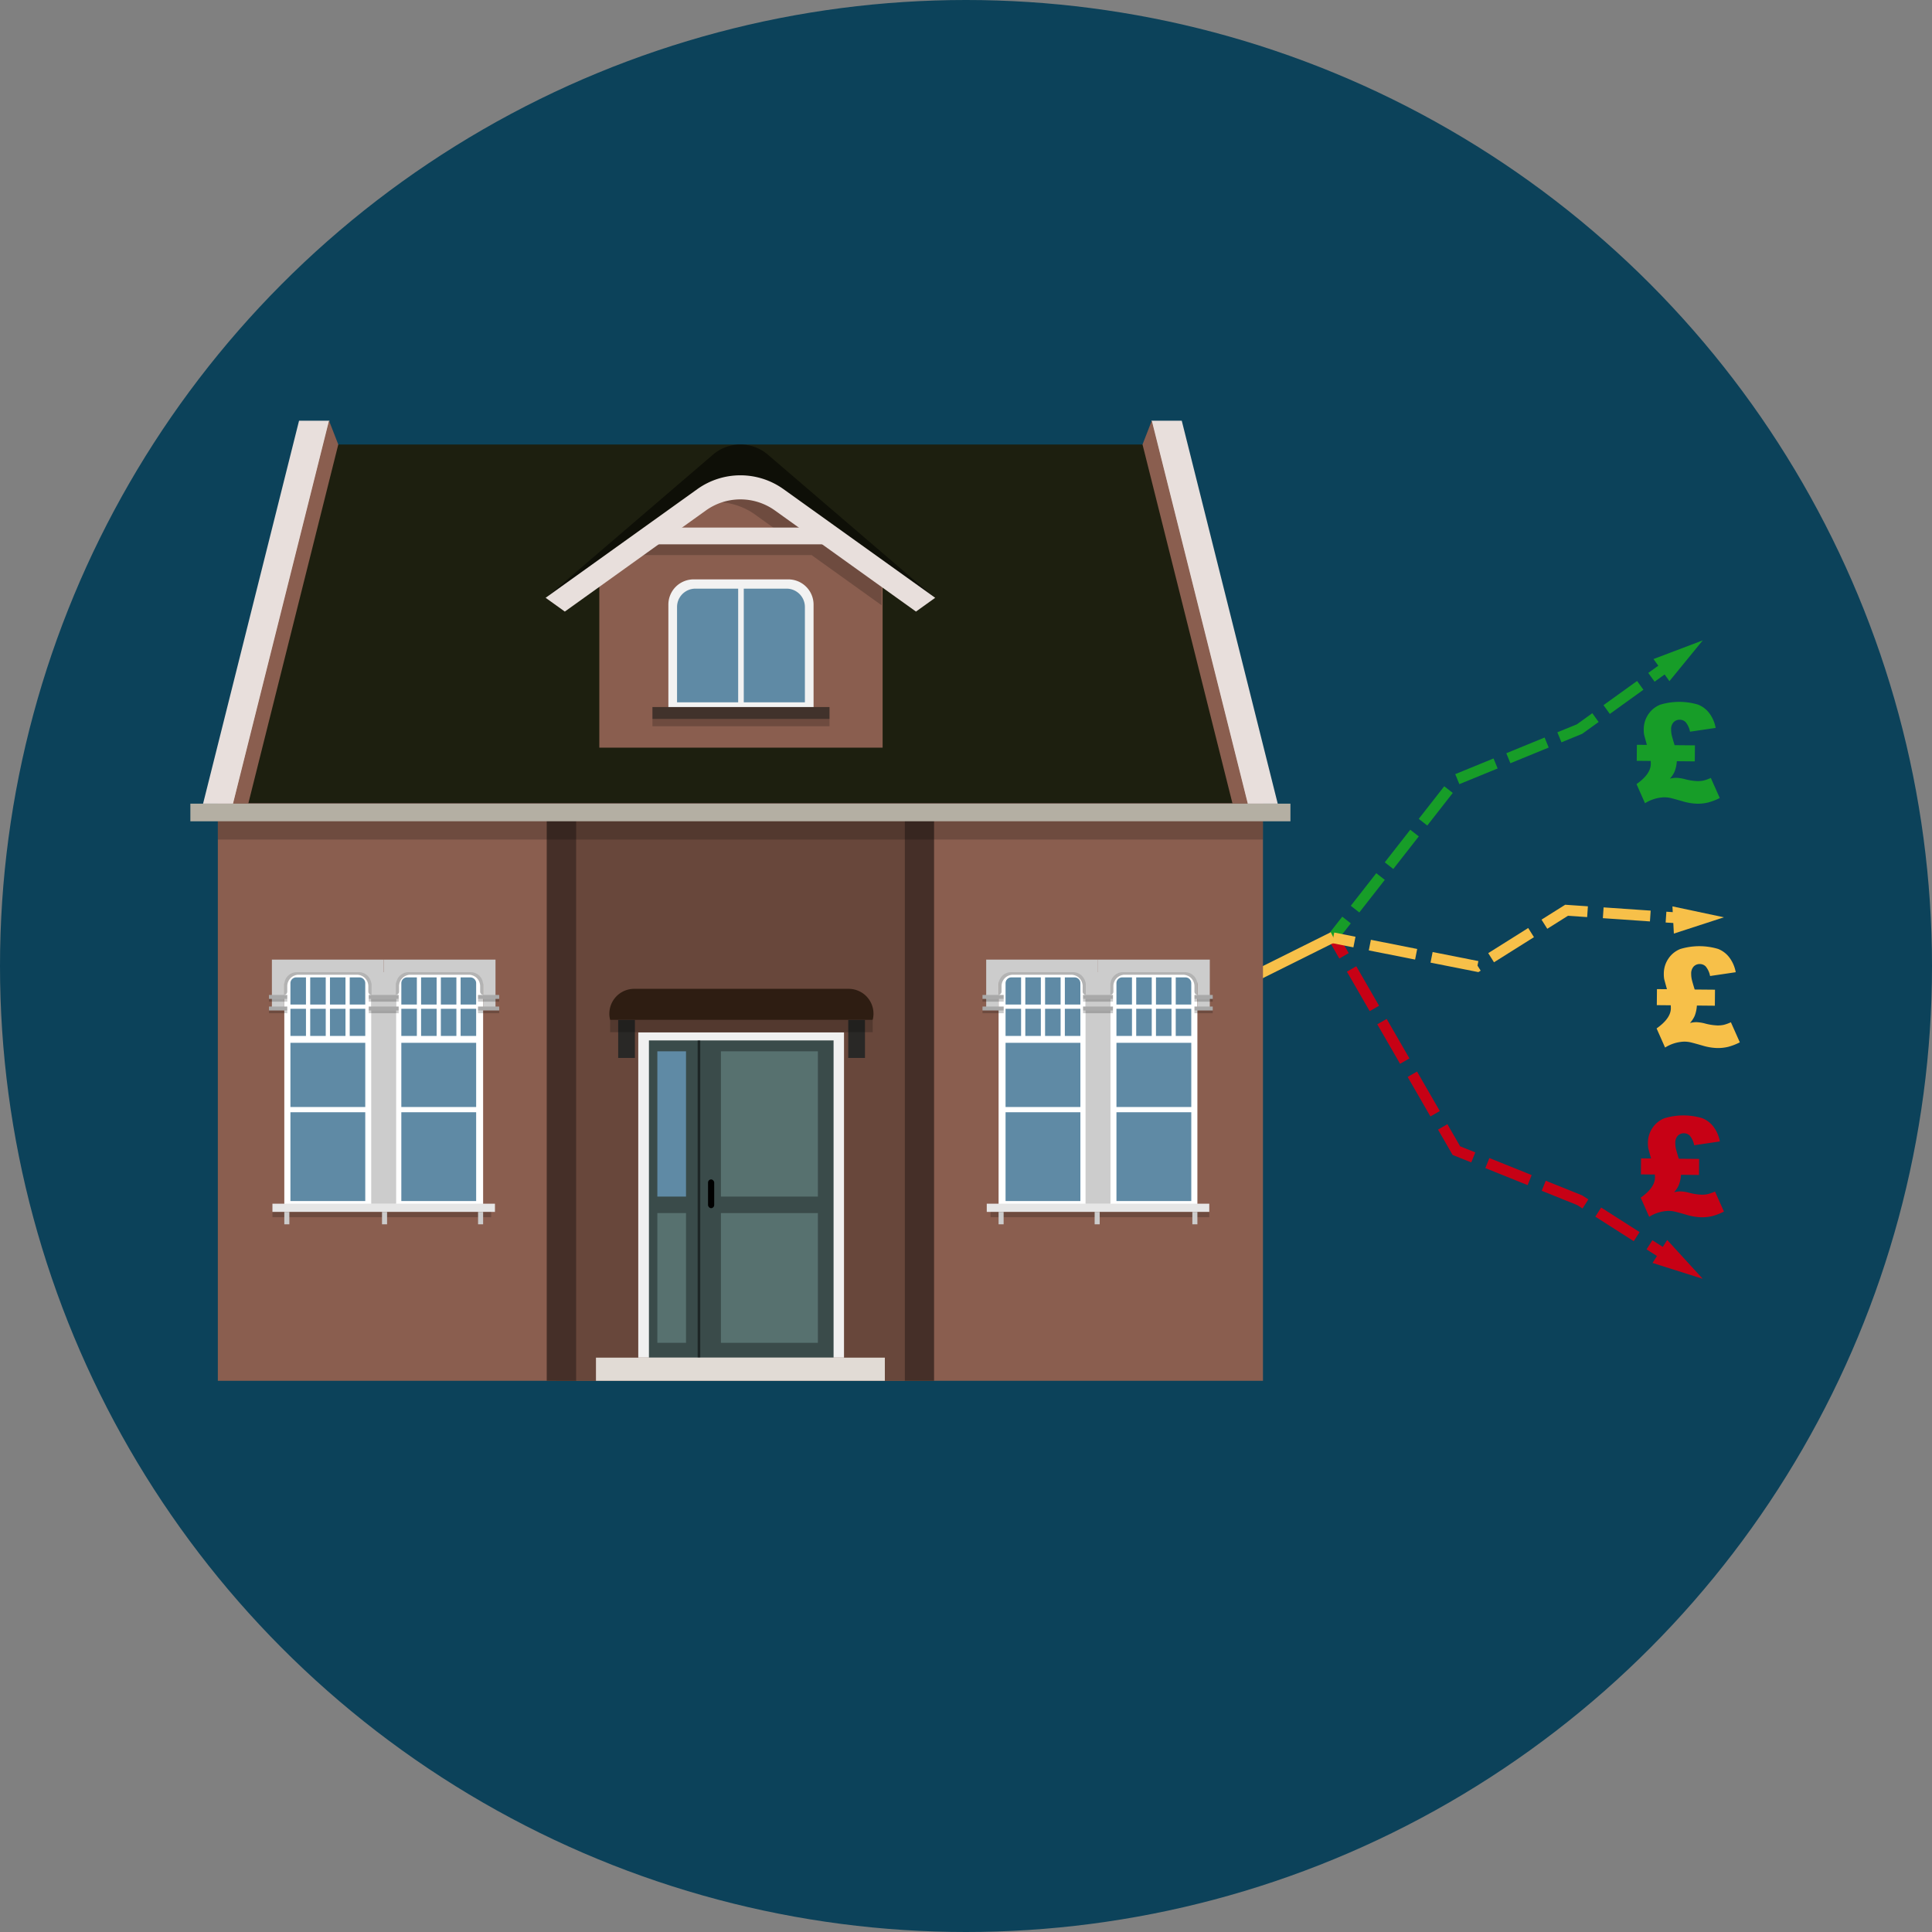 <?xml version="1.0" encoding="UTF-8"?>
<svg xmlns="http://www.w3.org/2000/svg" width="160" height="160" viewBox="0 0 160 160">
  <rect x="0" y="0" width="160" height="160" fill="#808080" stroke="none"/>
  <defs>
    <style>.cls-1{fill:#0c425a;}.cls-2,.cls-3,.cls-5,.cls-6,.cls-8,.cls-9{fill:none;stroke-miterlimit:10;stroke-width:0.896px;}.cls-2,.cls-3{stroke:#179d28;}.cls-3{stroke-dasharray:3.427 1.142;}.cls-4{fill:#179d28;}.cls-5,.cls-6{stroke:#c70115;}.cls-6{stroke-dasharray:3.775 1.258;}.cls-7{fill:#c70115;}.cls-8,.cls-9{stroke:#f7c049;}.cls-9{stroke-dasharray:3.909 1.303;}.cls-10{fill:#f7c049;}.cls-11,.cls-19{fill:#8a5e4f;}.cls-12{fill:#1d1f0f;}.cls-12,.cls-14,.cls-16,.cls-18,.cls-19,.cls-20,.cls-21,.cls-23,.cls-29,.cls-33,.cls-37,.cls-38{fill-rule:evenodd;}.cls-13{fill:#68473b;}.cls-14{fill:#452f28;}.cls-15,.cls-21{fill:#e8dfdc;}.cls-16{fill:#b4afa3;}.cls-17,.cls-20{opacity:0.2;}.cls-18{fill:#0e0f07;}.cls-22{fill:#f2f2f2;}.cls-23,.cls-30{fill:#5f8aa5;}.cls-24{fill:#41322b;}.cls-25{fill:#f0f0f0;}.cls-26{fill:#3a4b4a;}.cls-27{fill:#57716f;}.cls-28{opacity:0.5;}.cls-29{fill:#e1dbd5;}.cls-31{fill:#2e1d12;}.cls-32{fill:#292826;}.cls-33{fill:#fff;}.cls-34{fill:#e6e6e6;}.cls-35,.cls-37{isolation:isolate;}.cls-35{opacity:0.2;}.cls-36,.cls-38{fill:#ccc;}.cls-37{opacity:0.3;}.cls-39{fill:#a9a9a9;}</style>
  </defs>
  <g id="Layer_1" data-name="Layer 1">
    <circle class="cls-1" cx="80" cy="80" r="80"></circle>
    <line class="cls-2" x1="138.22" y1="55.044" x2="136.765" y2="56.092"></line>
    <polyline class="cls-3" points="135.838 56.759 130.812 60.377 120.611 64.557 111.866 75.742"></polyline>
    <line class="cls-2" x1="111.514" y1="76.192" x2="110.41" y2="77.604"></line>
    <polygon class="cls-4" points="136.936 54.578 141.013 53.034 138.255 56.41 136.936 54.578"></polygon>
    <line class="cls-5" x1="138.113" y1="104.055" x2="136.602" y2="103.09"></line>
    <polyline class="cls-6" points="135.541 102.413 130.812 99.393 120.611 95.289 111.62 79.701"></polyline>
    <line class="cls-5" x1="111.306" y1="79.156" x2="110.41" y2="77.604"></line>
    <polygon class="cls-7" points="138.071 102.69 141.013 105.907 136.856 104.592 138.071 102.69"></polygon>
    <polyline class="cls-8" points="110.41 77.604 100.209 82.683 90.008 78.293 79.807 79.993"></polyline>
    <path class="cls-7" d="M139.031,95.963l1.683.015-.012,1.327-1.489-.014a2.839,2.839,0,0,1-.18.848,2.162,2.162,0,0,1-.394.596,2.415,2.415,0,0,1,.534-.068,3.272,3.272,0,0,1,.738.118,4.659,4.659,0,0,0,.993.153,2.344,2.344,0,0,0,.531-.048,3.371,3.371,0,0,0,.594-.214l.74,1.662a4.831,4.831,0,0,1-.97.374,3.615,3.615,0,0,1-.895.097,4.594,4.594,0,0,1-1.192-.194q-.881-.253-1.092-.293a2.528,2.528,0,0,0-.455-.043,3.196,3.196,0,0,0-1.587.491l-.702-1.584q1.174-.828,1.182-1.667,0-.044-.009-.25l-1.155-.011.012-1.328.828.008q-.204-.735-.231-.852a2.409,2.409,0,0,1-.029-.439,2.19,2.19,0,0,1,.381-1.243,2.126,2.126,0,0,1,.979-.794,5.433,5.433,0,0,1,3.139-.007,2.158,2.158,0,0,1,.938.72,2.866,2.866,0,0,1,.519,1.207l-2.125.314a1.746,1.746,0,0,0-.362-.792.676.676,0,0,0-.473-.199.686.686,0,0,0-.524.206.838.838,0,0,0-.205.598,1.994,1.994,0,0,0,.035.398Q138.81,95.25,139.031,95.963Z"></path>
    <path class="cls-4" d="M138.684,61.712l1.683.015-.012,1.327-1.488-.014a2.836,2.836,0,0,1-.18.848,2.161,2.161,0,0,1-.394.596,2.414,2.414,0,0,1,.534-.068,3.272,3.272,0,0,1,.738.118,4.659,4.659,0,0,0,.993.153,2.341,2.341,0,0,0,.531-.048,3.366,3.366,0,0,0,.594-.214l.74,1.662a4.833,4.833,0,0,1-.97.374,3.619,3.619,0,0,1-.895.098,4.598,4.598,0,0,1-1.192-.194q-.881-.253-1.092-.293a2.528,2.528,0,0,0-.455-.043,3.197,3.197,0,0,0-1.587.491l-.702-1.584q1.174-.828,1.182-1.667c0-.029-.003-.113-.009-.25l-1.155-.011.012-1.327.828.008q-.204-.735-.231-.852a2.43,2.43,0,0,1-.029-.439,2.193,2.193,0,0,1,.381-1.243,2.125,2.125,0,0,1,.98-.794,5.432,5.432,0,0,1,3.138-.007,2.158,2.158,0,0,1,.938.72,2.87,2.87,0,0,1,.519,1.208l-2.125.314a1.749,1.749,0,0,0-.362-.792.676.676,0,0,0-.473-.199.686.686,0,0,0-.524.206.838.838,0,0,0-.205.598,1.98,1.98,0,0,0,.035.398Q138.463,60.998,138.684,61.712Z"></path>
    <line class="cls-8" x1="139.76" y1="76.074" x2="137.971" y2="75.951"></line>
    <polyline class="cls-9" points="136.672 75.861 129.738 75.384 122.346 80.032 112.808 78.143"></polyline>
    <line class="cls-8" x1="112.169" y1="78.016" x2="110.41" y2="77.668"></line>
    <polygon class="cls-10" points="138.504 75.062 142.768 75.967 138.622 77.316 138.504 75.062"></polygon>
    <path class="cls-10" d="M140.346,81.947l1.683.015-.012,1.327-1.488-.014a2.834,2.834,0,0,1-.18.848,2.163,2.163,0,0,1-.394.596,2.414,2.414,0,0,1,.534-.068,3.278,3.278,0,0,1,.738.118,4.659,4.659,0,0,0,.993.153,2.341,2.341,0,0,0,.531-.048,3.358,3.358,0,0,0,.594-.214l.74,1.662a4.831,4.831,0,0,1-.97.374,3.619,3.619,0,0,1-.895.098,4.594,4.594,0,0,1-1.192-.194q-.881-.253-1.092-.294a2.537,2.537,0,0,0-.455-.043,3.196,3.196,0,0,0-1.587.491l-.702-1.584q1.174-.828,1.182-1.667c0-.029-.003-.113-.009-.25l-1.155-.011.012-1.327.828.007q-.205-.735-.231-.852a2.43,2.43,0,0,1-.029-.439,2.193,2.193,0,0,1,.381-1.243,2.125,2.125,0,0,1,.98-.794,5.433,5.433,0,0,1,3.138-.007,2.158,2.158,0,0,1,.938.72,2.87,2.87,0,0,1,.519,1.208l-2.125.314a1.748,1.748,0,0,0-.362-.792.676.676,0,0,0-.473-.199.686.686,0,0,0-.524.206.838.838,0,0,0-.205.598,1.972,1.972,0,0,0,.035.398Q140.125,81.234,140.346,81.947Z"></path>
    <rect class="cls-11" x="18.04" y="66.51" width="86.554" height="47.842"></rect>
    <polygon class="cls-12" points="96.862 36.811 25.772 36.811 18.04 66.51 104.594 66.51 96.862 36.811"></polygon>
    <rect class="cls-13" x="46.048" y="67.285" width="28.873" height="47.067" transform="translate(120.968 181.638) rotate(180)"></rect>
    <polygon class="cls-14" points="47.714 67.285 45.278 67.285 45.278 114.352 47.714 114.352 47.714 100.499 47.714 67.285 47.714 67.285"></polygon>
    <polygon class="cls-14" points="77.356 67.285 74.921 67.285 74.921 114.352 77.356 114.352 77.356 100.499 77.356 67.285 77.356 67.285"></polygon>
    <polygon class="cls-15" points="95.348 34.841 97.868 34.841 105.816 66.555 103.296 66.555 95.348 34.841"></polygon>
    <polygon class="cls-11" points="94.619 36.811 95.385 34.841 103.333 66.555 102.073 66.555 94.619 36.811"></polygon>
    <polygon class="cls-15" points="27.286 34.841 24.766 34.841 16.818 66.555 19.338 66.555 27.286 34.841"></polygon>
    <polygon class="cls-11" points="28.015 36.811 27.249 34.841 19.301 66.555 20.561 66.555 28.015 36.811"></polygon>
    <polygon class="cls-16" points="106.869 66.555 106.869 68.016 15.765 68.016 15.765 66.555 32.989 66.555 106.869 66.555 106.869 66.555"></polygon>
    <rect class="cls-17" x="18.04" y="68.016" width="86.554" height="1.513"></rect>
    <path class="cls-18" d="M61.317,40.528,45.331,49.415,59.043,37.653a3.493,3.493,0,0,1,4.548,0L77.303,49.415Z"></path>
    <path class="cls-19" d="M73.095,61.918H49.633V47.086l8.833-6.079a5.105,5.105,0,0,1,5.727-.042l8.902,5.937Z"></path>
    <path class="cls-20" d="M73.009,47.691l-2.399-1.719h0l0,0-9.356-6.423S56.565,41.939,58.725,41.6a5.638,5.638,0,0,1,3.985,1.143l2.47,1.77c-4.21-.002-11.501-.004-11.68.002L51.97,45.971H67.213l5.796,4.154Z"></path>
    <path class="cls-21" d="M77.448,49.507,64.887,40.51a6.131,6.131,0,0,0-7.141,0l-12.56,8.997,1.591,1.141,11.68-8.372a4.909,4.909,0,0,1,5.72,0l11.68,8.372Z"></path>
    <rect class="cls-15" x="54.379" y="43.691" width="14.292" height="1.388"></rect>
    <path class="cls-22" d="M55.352,47.983H67.376a0,0,0,0,1,0,0V56.96a2.089,2.089,0,0,1-2.089,2.089H57.441A2.089,2.089,0,0,1,55.352,56.96V47.983a0,0,0,0,1,0,0Z" transform="translate(122.728 107.031) rotate(-180)"></path>
    <path class="cls-23" d="M65.138,48.749H61.596v9.414h5.062V50.269A1.52,1.52,0,0,0,65.138,48.749Z"></path>
    <path class="cls-23" d="M61.132,48.749H57.59a1.52,1.52,0,0,0-1.52,1.52v7.894h5.062Z"></path>
    <rect class="cls-24" x="54.031" y="58.555" width="14.665" height="0.988" transform="translate(122.728 118.097) rotate(-180)"></rect>
    <rect class="cls-17" x="54.031" y="59.543" width="14.665" height="0.6" transform="translate(122.728 119.686) rotate(-180)"></rect>
    <rect class="cls-25" x="52.86" y="85.5" width="17.038" height="26.934" transform="translate(122.757 197.935) rotate(-180)"></rect>
    <g id="Symbol_9_0_Layer2_0_MEMBER_8_MEMBER_12_MEMBER_0_FILL" data-name="Symbol 9 0 Layer2 0 MEMBER 8 MEMBER 12 MEMBER 0 FILL">
      <path class="cls-26" d="M69.033,86.163H53.742v26.272H69.033Z"></path>
    </g>
    <g id="Symbol_9_0_Layer2_0_MEMBER_8_MEMBER_12_MEMBER_2_MEMBER_1_FILL" data-name="Symbol 9 0 Layer2 0 MEMBER 8 MEMBER 12 MEMBER 2 MEMBER 1 FILL">
      <path class="cls-27" d="M67.733,111.207V100.461H59.704v10.745Z"></path>
    </g>
    <g id="Symbol_9_0_Layer2_0_MEMBER_8_MEMBER_12_MEMBER_2_MEMBER_1_FILL-2" data-name="Symbol 9 0 Layer2 0 MEMBER 8 MEMBER 12 MEMBER 2 MEMBER 1 FILL">
      <path class="cls-27" d="M67.733,99.096V87.065H59.704V99.096Z"></path>
    </g>
    <g class="cls-28">
      <g id="Symbol_9_0_Layer2_0_MEMBER_8_MEMBER_12_MEMBER_2_MEMBER_1_FILL-3" data-name="Symbol 9 0 Layer2 0 MEMBER 8 MEMBER 12 MEMBER 2 MEMBER 1 FILL">
        <path d="M57.993,112.435V86.163h-.216v26.272Z"></path>
      </g>
    </g>
    <polygon class="cls-29" points="49.355 114.352 49.355 112.435 73.279 112.435 73.279 114.352 49.355 114.352 49.355 114.352"></polygon>
    <rect x="58.636" y="97.675" width="0.51" height="2.381" rx="0.255" transform="translate(117.783 197.731) rotate(-180)"></rect>
    <g id="Symbol_9_0_Layer2_0_MEMBER_8_MEMBER_12_MEMBER_2_MEMBER_1_FILL-4" data-name="Symbol 9 0 Layer2 0 MEMBER 8 MEMBER 12 MEMBER 2 MEMBER 1 FILL">
      <path class="cls-27" d="M54.439,111.206V100.461h2.374v10.745Z"></path>
    </g>
    <g id="Symbol_9_0_Layer2_0_MEMBER_8_MEMBER_12_MEMBER_2_MEMBER_1_FILL-5" data-name="Symbol 9 0 Layer2 0 MEMBER 8 MEMBER 12 MEMBER 2 MEMBER 1 FILL">
      <path class="cls-30" d="M54.439,99.096V87.065h2.374V99.096Z"></path>
    </g>
    <path class="cls-31" d="M52.521,81.891h17.76a2.058,2.058,0,0,1,1.992,2.572H50.529A2.058,2.058,0,0,1,52.521,81.891Z"></path>
    <rect class="cls-32" x="70.247" y="84.463" width="1.386" height="3.15" transform="translate(141.881 172.077) rotate(-180)"></rect>
    <rect class="cls-32" x="51.194" y="84.463" width="1.386" height="3.15" transform="translate(103.775 172.077) rotate(-180)"></rect>
    <rect class="cls-17" x="50.529" y="84.463" width="21.744" height="1.019" transform="translate(122.802 169.946) rotate(-180)"></rect>
    <polygon class="cls-33" points="23.545 80.512 40.01 80.512 40.01 99.94 23.545 99.94 23.545 80.512 23.545 80.512"></polygon>
    <path class="cls-23" d="M24.531,80.943h.808V83.192H24.052V81.421a.478.478,0,0,1,.478-.478Z"></path>
    <path class="cls-23" d="M28.963,80.943h.805a.481.481,0,0,1,.481.481h0V83.192H28.963Z"></path>
    <path class="cls-23" d="M33.714,80.943h.808V83.192H33.236V81.421A.478.478,0,0,1,33.714,80.943Z"></path>
    <path class="cls-23" d="M38.147,80.943h.805a.481.481,0,0,1,.481.481h0V83.192H38.147Z"></path>
    <rect class="cls-30" x="24.052" y="86.361" width="6.197" height="5.317"></rect>
    <rect class="cls-30" x="24.052" y="92.111" width="6.197" height="7.355"></rect>
    <rect class="cls-30" x="25.69" y="80.943" width="1.286" height="2.249"></rect>
    <rect class="cls-30" x="27.326" y="80.943" width="1.286" height="2.249"></rect>
    <rect class="cls-30" x="24.053" y="83.543" width="1.286" height="2.249"></rect>
    <rect class="cls-30" x="25.69" y="83.543" width="1.286" height="2.249"></rect>
    <rect class="cls-30" x="27.326" y="83.543" width="1.286" height="2.249"></rect>
    <rect class="cls-30" x="28.963" y="83.543" width="1.286" height="2.249"></rect>
    <rect class="cls-30" x="33.236" y="86.361" width="6.197" height="5.317"></rect>
    <rect class="cls-30" x="33.236" y="92.111" width="6.197" height="7.355"></rect>
    <rect class="cls-30" x="34.873" y="80.943" width="1.286" height="2.249"></rect>
    <rect class="cls-30" x="36.51" y="80.943" width="1.286" height="2.249"></rect>
    <rect class="cls-30" x="33.236" y="83.543" width="1.286" height="2.249"></rect>
    <rect class="cls-30" x="34.873" y="83.543" width="1.286" height="2.249"></rect>
    <rect class="cls-30" x="36.51" y="83.543" width="1.286" height="2.249"></rect>
    <rect class="cls-30" x="38.147" y="83.543" width="1.286" height="2.249"></rect>
    <rect class="cls-34" x="22.562" y="99.685" width="18.428" height="0.68"></rect>
    <rect class="cls-35" x="22.562" y="100.365" width="18.112" height="0.438"></rect>
    <rect class="cls-36" x="23.545" y="100.365" width="0.418" height="1.027"></rect>
    <rect class="cls-36" x="31.637" y="100.365" width="0.418" height="1.027"></rect>
    <rect class="cls-36" x="39.592" y="100.365" width="0.418" height="1.027"></rect>
    <rect class="cls-36" x="30.743" y="80.512" width="2.065" height="19.173"></rect>
    <path class="cls-37" d="M22.832,79.781V82.398h.681A.277.277,0,0,0,23.79,82.12h0v-.462a.947.947,0,0,1,.958-.934h4.797a.947.947,0,0,1,.958.934V82.12a.278.278,0,0,0,.277.278h.681V79.781Z"></path>
    <path class="cls-38" d="M22.517,79.471V83.543h1.028V81.546a1.03,1.03,0,0,1,1.028-1.033H29.72a1.03,1.03,0,0,1,1.028,1.033V83.543h1.028V79.471Z"></path>
    <rect class="cls-39" x="22.275" y="82.398" width="1.515" height="0.33"></rect>
    <rect class="cls-35" x="22.275" y="82.728" width="1.515" height="0.225"></rect>
    <rect class="cls-39" x="22.275" y="83.357" width="1.515" height="0.33"></rect>
    <rect class="cls-35" x="22.275" y="83.687" width="1.515" height="0.225"></rect>
    <path class="cls-37" d="M32.09,79.781V82.398h.681a.277.277,0,0,0,.277-.278v-.462a.947.947,0,0,1,.959-.934h4.798a.947.947,0,0,1,.959.934V82.12a.278.278,0,0,0,.277.278h.681V79.781Z"></path>
    <path class="cls-38" d="M31.776,79.471V83.543H32.804V81.546a1.031,1.031,0,0,1,1.028-1.033H38.98a1.031,1.031,0,0,1,1.028,1.033h0V83.543h1.028V79.471Z"></path>
    <rect class="cls-39" x="30.536" y="82.398" width="2.48" height="0.33"></rect>
    <rect class="cls-35" x="30.536" y="82.728" width="2.48" height="0.225"></rect>
    <rect class="cls-39" x="30.536" y="83.357" width="2.48" height="0.33"></rect>
    <rect class="cls-35" x="30.536" y="83.687" width="2.48" height="0.225"></rect>
    <rect class="cls-39" x="39.587" y="82.398" width="1.755" height="0.33"></rect>
    <rect class="cls-35" x="39.587" y="82.728" width="1.755" height="0.225"></rect>
    <rect class="cls-39" x="39.587" y="83.357" width="1.755" height="0.33"></rect>
    <rect class="cls-35" x="39.587" y="83.687" width="1.755" height="0.225"></rect>
    <polygon class="cls-33" points="99.163 80.512 82.699 80.512 82.699 99.94 99.163 99.94 99.163 80.512 99.163 80.512"></polygon>
    <path class="cls-23" d="M98.178,80.943H97.37V83.192H98.656V81.421a.478.478,0,0,0-.478-.478Z"></path>
    <path class="cls-23" d="M93.745,80.943H92.94a.481.481,0,0,0-.481.481h0V83.192h1.286Z"></path>
    <path class="cls-23" d="M88.995,80.943h-.808V83.192h1.286V81.421A.478.478,0,0,0,88.995,80.943Z"></path>
    <path class="cls-23" d="M84.562,80.943h-.805a.481.481,0,0,0-.481.481h0V83.192h1.286Z"></path>
    <rect class="cls-30" x="92.46" y="86.361" width="6.197" height="5.317"></rect>
    <rect class="cls-30" x="92.46" y="92.111" width="6.197" height="7.355"></rect>
    <rect class="cls-30" x="95.733" y="80.943" width="1.286" height="2.249"></rect>
    <rect class="cls-30" x="94.096" y="80.943" width="1.286" height="2.249"></rect>
    <rect class="cls-30" x="97.37" y="83.543" width="1.286" height="2.249"></rect>
    <rect class="cls-30" x="95.733" y="83.543" width="1.286" height="2.249"></rect>
    <rect class="cls-30" x="94.096" y="83.543" width="1.286" height="2.249"></rect>
    <rect class="cls-30" x="92.459" y="83.543" width="1.286" height="2.249"></rect>
    <rect class="cls-30" x="83.276" y="86.361" width="6.197" height="5.317"></rect>
    <rect class="cls-30" x="83.276" y="92.111" width="6.197" height="7.355"></rect>
    <rect class="cls-30" x="86.549" y="80.943" width="1.286" height="2.249"></rect>
    <rect class="cls-30" x="84.912" y="80.943" width="1.286" height="2.249"></rect>
    <rect class="cls-30" x="88.186" y="83.543" width="1.286" height="2.249"></rect>
    <rect class="cls-30" x="86.549" y="83.543" width="1.286" height="2.249"></rect>
    <rect class="cls-30" x="84.912" y="83.543" width="1.286" height="2.249"></rect>
    <rect class="cls-30" x="83.276" y="83.543" width="1.286" height="2.249"></rect>
    <rect class="cls-34" x="81.719" y="99.685" width="18.428" height="0.68"></rect>
    <rect class="cls-35" x="82.034" y="100.365" width="18.112" height="0.438"></rect>
    <rect class="cls-36" x="98.745" y="100.365" width="0.418" height="1.027"></rect>
    <rect class="cls-36" x="90.654" y="100.365" width="0.418" height="1.027"></rect>
    <rect class="cls-36" x="82.698" y="100.365" width="0.418" height="1.027"></rect>
    <rect class="cls-36" x="89.9" y="80.512" width="2.065" height="19.173"></rect>
    <path class="cls-37" d="M99.877,79.781V82.398h-.681a.278.278,0,0,1-.277-.278h0v-.462a.947.947,0,0,0-.958-.934h-4.797a.947.947,0,0,0-.958.934V82.12a.278.278,0,0,1-.277.278h-.681V79.781Z"></path>
    <path class="cls-38" d="M100.191,79.471V83.543H99.163V81.546a1.03,1.03,0,0,0-1.028-1.033H92.989a1.03,1.03,0,0,0-1.028,1.033V83.543H90.933V79.471Z"></path>
    <rect class="cls-39" x="98.919" y="82.398" width="1.515" height="0.33"></rect>
    <rect class="cls-35" x="98.919" y="82.728" width="1.515" height="0.225"></rect>
    <rect class="cls-39" x="98.919" y="83.357" width="1.515" height="0.33"></rect>
    <rect class="cls-35" x="98.919" y="83.687" width="1.515" height="0.225"></rect>
    <path class="cls-37" d="M90.618,79.781V82.398h-.681a.278.278,0,0,1-.277-.278v-.462a.947.947,0,0,0-.959-.934H83.903a.947.947,0,0,0-.959.934V82.12a.278.278,0,0,1-.277.278h-.681V79.781Z"></path>
    <path class="cls-38" d="M90.933,79.471V83.543H89.904V81.546a1.031,1.031,0,0,0-1.028-1.033H83.728A1.031,1.031,0,0,0,82.7,81.546h0V83.543H81.672V79.471Z"></path>
    <rect class="cls-39" x="89.692" y="82.398" width="2.48" height="0.33"></rect>
    <rect class="cls-35" x="89.692" y="82.728" width="2.48" height="0.225"></rect>
    <rect class="cls-39" x="89.692" y="83.357" width="2.48" height="0.33"></rect>
    <rect class="cls-35" x="89.692" y="83.687" width="2.48" height="0.225"></rect>
    <rect class="cls-39" x="81.366" y="82.398" width="1.755" height="0.33"></rect>
    <rect class="cls-35" x="81.366" y="82.728" width="1.755" height="0.225"></rect>
    <rect class="cls-39" x="81.366" y="83.357" width="1.755" height="0.33"></rect>
    <rect class="cls-35" x="81.366" y="83.687" width="1.755" height="0.225"></rect>
  </g>
</svg>
